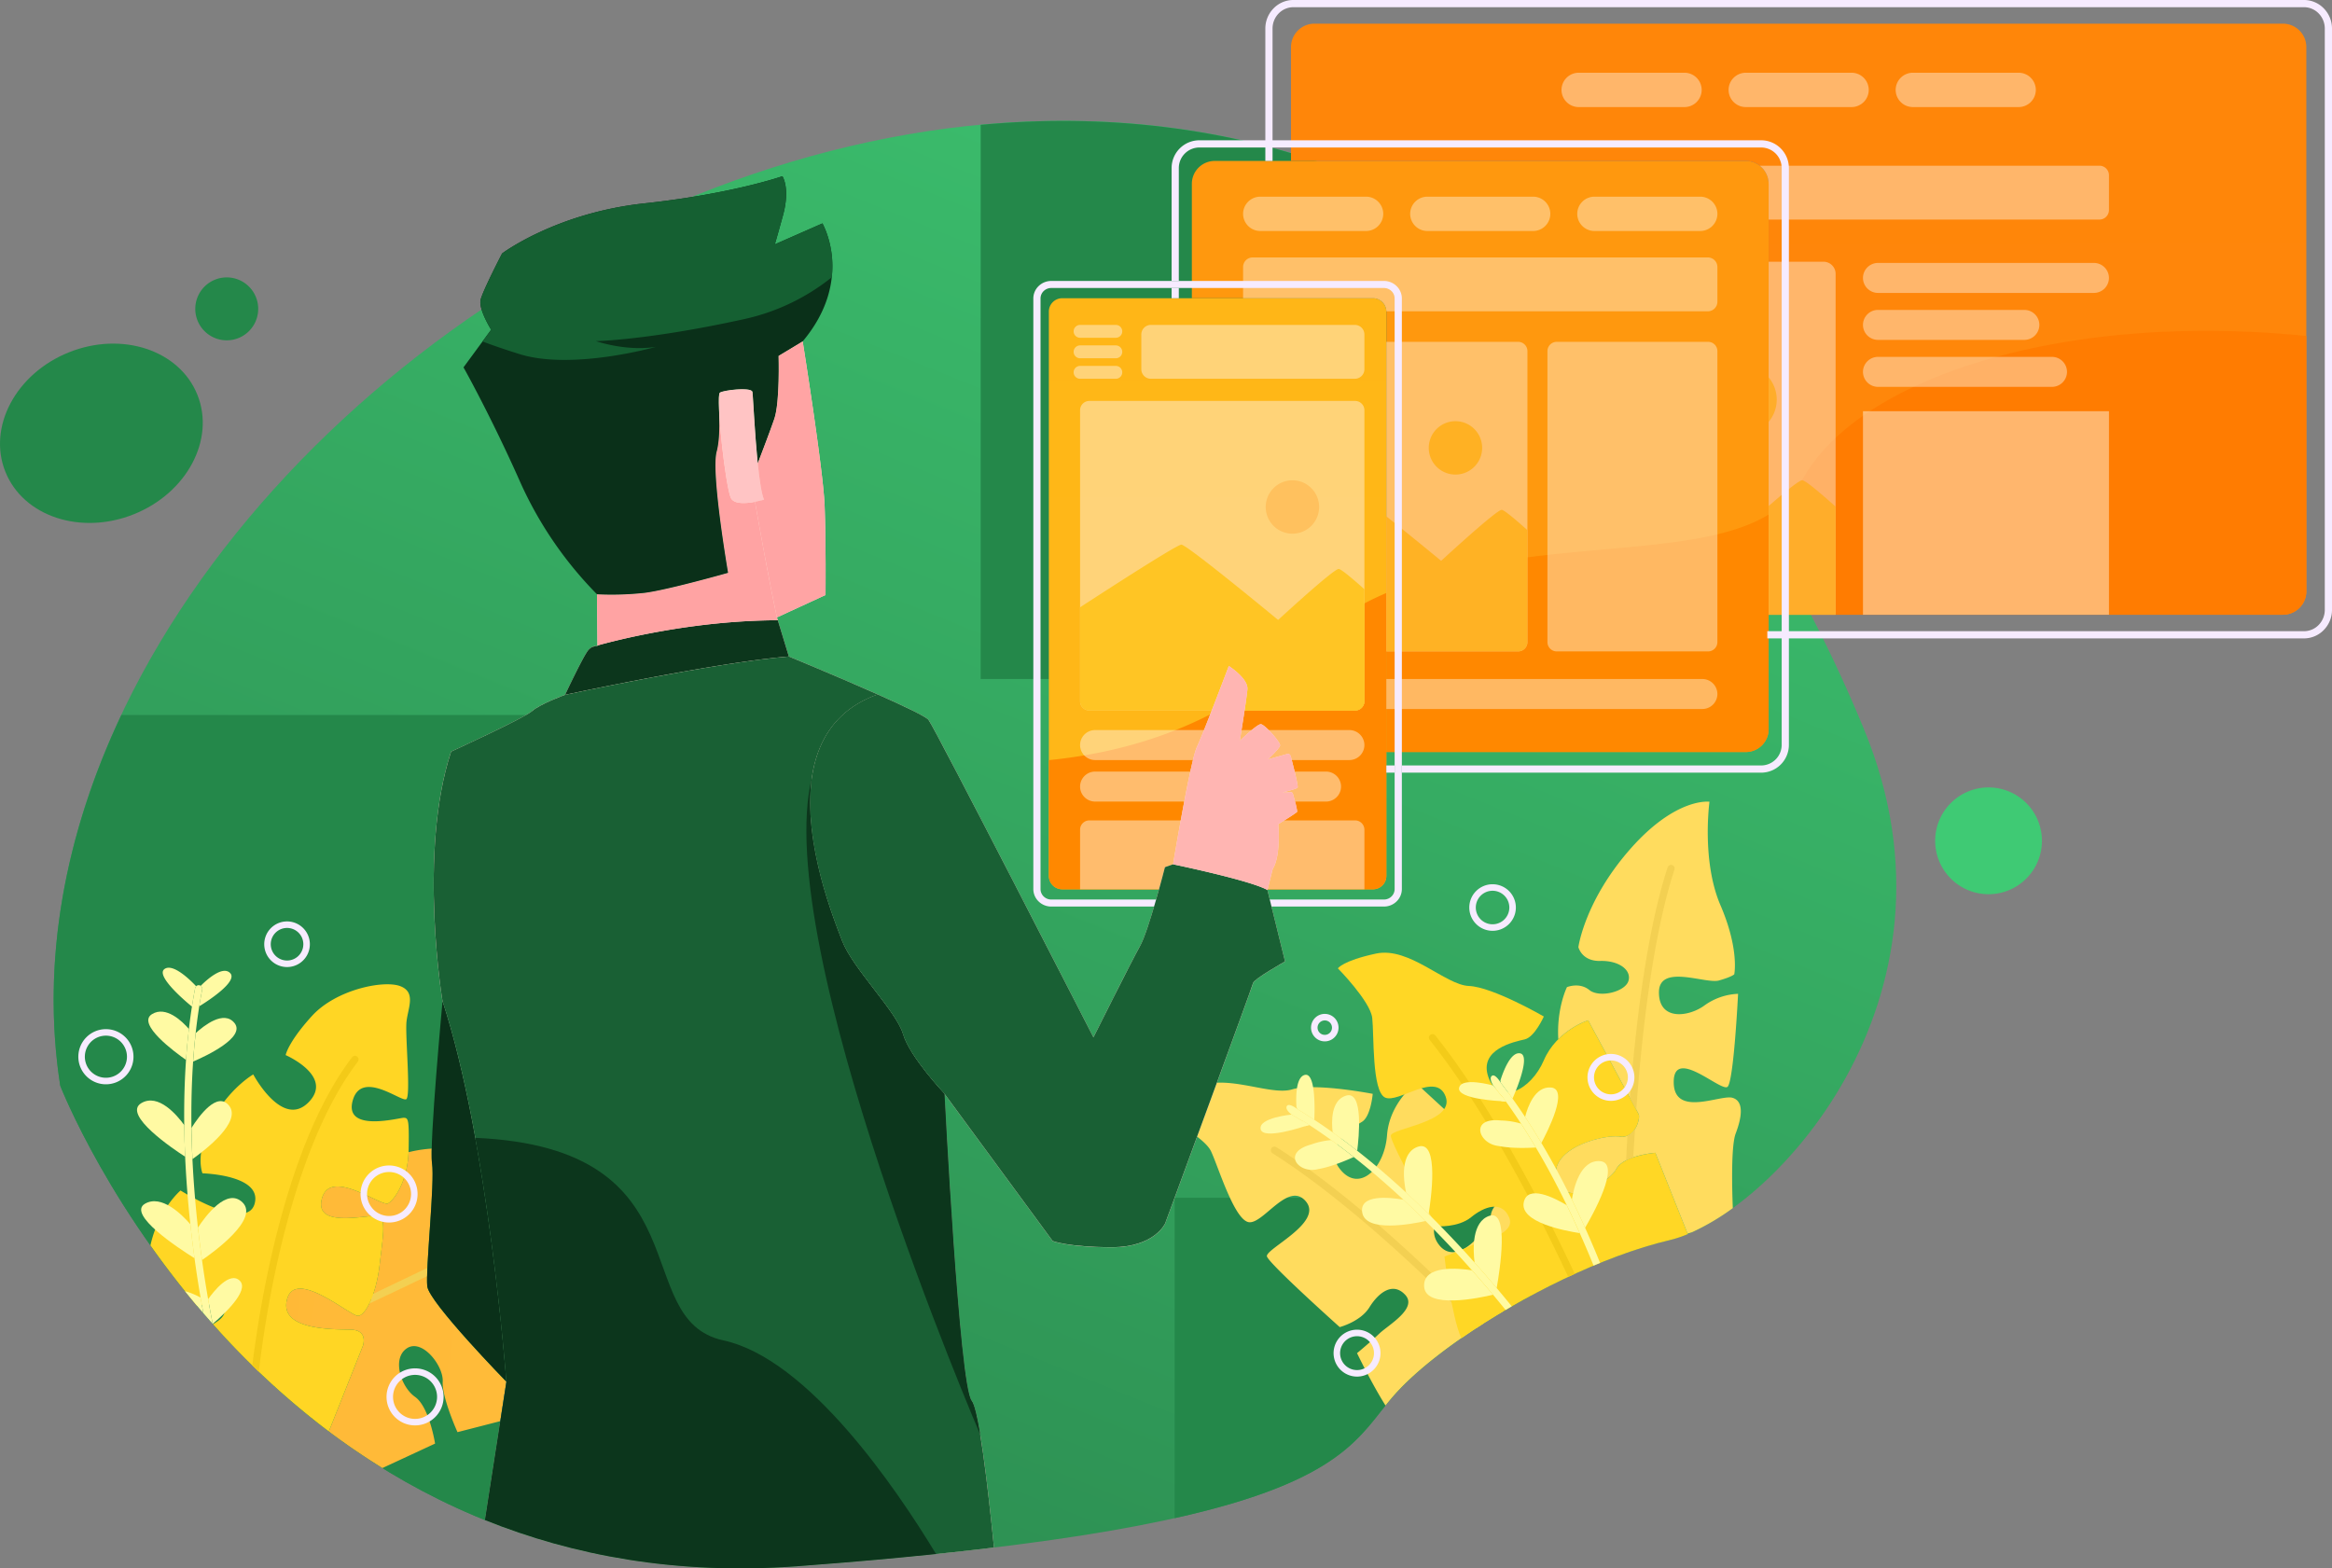 <svg xmlns="http://www.w3.org/2000/svg" xmlns:xlink="http://www.w3.org/1999/xlink" width="883.07" height="593.913" viewBox="0 0 883.07 593.913">
  <rect x="0" y="0" width="883.07" height="593.913" fill="#808080" stroke="none"/>
  <defs>
    <linearGradient id="linear-gradient" x1="0.5" x2="-0.105" y2="1.494" gradientUnits="objectBoundingBox">
      <stop offset="0" stop-color="#3fca74"/>
      <stop offset="1" stop-color="#20653a"/>
    </linearGradient>
    <linearGradient id="linear-gradient-2" x1="80.756" y1="-16.902" x2="80.756" y2="13.174" gradientUnits="objectBoundingBox">
      <stop offset="0" stop-color="#ff9d00"/>
      <stop offset="1" stop-color="#ffca29"/>
    </linearGradient>
    <linearGradient id="linear-gradient-3" x1="86.91" y1="-92.584" x2="59.448" y2="-65.628" gradientUnits="objectBoundingBox">
      <stop offset="0" stop-color="#f80"/>
      <stop offset="1" stop-color="#ffdc5e"/>
    </linearGradient>
    <linearGradient id="linear-gradient-4" x1="170.305" y1="-169.417" x2="118.347" y2="-114.779" gradientUnits="objectBoundingBox">
      <stop offset="0" stop-color="#f37c00"/>
      <stop offset="1" stop-color="#f3d052"/>
    </linearGradient>
    <linearGradient id="linear-gradient-5" x1="-17.764" y1="-97.151" x2="41.046" y2="-86.297" xlink:href="#linear-gradient-3"/>
    <linearGradient id="linear-gradient-6" x1="-98.022" y1="-873.572" x2="137.872" y2="-747.78" xlink:href="#linear-gradient-4"/>
    <linearGradient id="linear-gradient-7" x1="-20.398" y1="-64.473" x2="4.523" y2="-43.379" gradientUnits="objectBoundingBox">
      <stop offset="0" stop-color="#ff9d00"/>
      <stop offset="1" stop-color="#ffd624"/>
    </linearGradient>
    <linearGradient id="linear-gradient-8" x1="-52.299" y1="-91.115" x2="8.558" y2="-61.263" gradientUnits="objectBoundingBox">
      <stop offset="0" stop-color="#f39100"/>
      <stop offset="1" stop-color="#f3ca18"/>
    </linearGradient>
    <linearGradient id="linear-gradient-9" x1="68.658" y1="-4.059" x2="29.7" y2="-12.164" gradientUnits="objectBoundingBox">
      <stop offset="0" stop-color="#ffddd1"/>
      <stop offset="1" stop-color="#ffa3a3"/>
    </linearGradient>
    <linearGradient id="linear-gradient-10" x1="245.302" y1="9.803" x2="185.017" y2="3.389" gradientUnits="objectBoundingBox">
      <stop offset="0" stop-color="#ffddd1"/>
      <stop offset="1" stop-color="#ffc4c4"/>
    </linearGradient>
    <linearGradient id="linear-gradient-11" x1="194.85" y1="-0.363" x2="105.1" y2="-0.363" gradientUnits="objectBoundingBox">
      <stop offset="0" stop-color="#ffddd1"/>
      <stop offset="1" stop-color="#ffa4a4"/>
    </linearGradient>
    <linearGradient id="linear-gradient-12" x1="63.095" y1="-11.768" x2="63.095" y2="19.175" gradientUnits="objectBoundingBox">
      <stop offset="0" stop-color="#f80"/>
      <stop offset="1" stop-color="#ffb224"/>
    </linearGradient>
    <linearGradient id="linear-gradient-13" x1="46.794" y1="-7.482" x2="46.86" y2="27.679" gradientUnits="objectBoundingBox">
      <stop offset="0" stop-color="#ff7b00"/>
      <stop offset="1" stop-color="#ffae2b"/>
    </linearGradient>
    <linearGradient id="linear-gradient-14" x1="257.908" y1="-746342.188" x2="259.174" y2="-812727.938" gradientUnits="objectBoundingBox">
      <stop offset="0" stop-color="#ffe8c4" stop-opacity="0.502"/>
      <stop offset="1" stop-color="#ffe8c4" stop-opacity="0.502"/>
    </linearGradient>
    <linearGradient id="linear-gradient-15" x1="-278.042" y1="-81.654" x2="-268.58" y2="-51.606" gradientUnits="objectBoundingBox">
      <stop offset="0" stop-color="#ffd900"/>
      <stop offset="1" stop-color="#fffaa3"/>
    </linearGradient>
    <linearGradient id="linear-gradient-16" x1="-204.321" y1="-610.597" x2="-196.375" y2="-388.479" xlink:href="#linear-gradient-15"/>
    <linearGradient id="linear-gradient-17" x1="-435.439" y1="-1267.269" x2="-420.748" y2="-805.981" xlink:href="#linear-gradient-15"/>
    <linearGradient id="linear-gradient-18" x1="-146.911" y1="-449.872" x2="-141.331" y2="-285.721" xlink:href="#linear-gradient-15"/>
    <linearGradient id="linear-gradient-19" x1="-167.499" y1="-488.232" x2="-162.448" y2="-309.78" xlink:href="#linear-gradient-15"/>
    <linearGradient id="linear-gradient-20" x1="-187.209" y1="-478.895" x2="-180.526" y2="-303.469" xlink:href="#linear-gradient-15"/>
    <linearGradient id="linear-gradient-21" x1="-192.506" y1="-493.482" x2="-186.908" y2="-312.404" xlink:href="#linear-gradient-15"/>
    <linearGradient id="linear-gradient-22" x1="-172.874" y1="-634.665" x2="-166.668" y2="-401.495" xlink:href="#linear-gradient-15"/>
    <linearGradient id="linear-gradient-23" x1="-224.438" y1="-572.201" x2="-217.802" y2="-361.588" xlink:href="#linear-gradient-15"/>
    <linearGradient id="linear-gradient-24" x1="-233.758" y1="-779.167" x2="-225.406" y2="-492.408" xlink:href="#linear-gradient-15"/>
    <linearGradient id="linear-gradient-25" x1="-262.951" y1="-710.433" x2="-254.889" y2="-448.621" xlink:href="#linear-gradient-15"/>
    <linearGradient id="linear-gradient-26" x1="110.706" y1="-70.346" x2="94.724" y2="-43.786" gradientUnits="objectBoundingBox">
      <stop offset="0" stop-color="#ff9d00"/>
      <stop offset="1" stop-color="#ffd725"/>
    </linearGradient>
    <linearGradient id="linear-gradient-27" x1="263.44" y1="-112.557" x2="225.096" y2="-70.377" gradientUnits="objectBoundingBox">
      <stop offset="0" stop-color="#f39100"/>
      <stop offset="1" stop-color="#f3cb19"/>
    </linearGradient>
    <linearGradient id="linear-gradient-28" x1="226.901" y1="-55.345" x2="226.536" y2="-28.99" xlink:href="#linear-gradient-3"/>
    <linearGradient id="linear-gradient-29" x1="863.689" y1="-81.116" x2="862.304" y2="-42.589" xlink:href="#linear-gradient-4"/>
    <linearGradient id="linear-gradient-30" x1="159.029" y1="-138.93" x2="131.903" y2="-112.902" xlink:href="#linear-gradient-15"/>
    <linearGradient id="linear-gradient-31" x1="508.472" y1="-924.643" x2="419.816" y2="-756.704" xlink:href="#linear-gradient-15"/>
    <linearGradient id="linear-gradient-32" x1="1292.329" y1="-383.63" x2="1074.38" y2="-310.283" xlink:href="#linear-gradient-15"/>
    <linearGradient id="linear-gradient-33" x1="557.168" y1="-1045.866" x2="460.957" y2="-853.356" xlink:href="#linear-gradient-15"/>
    <linearGradient id="linear-gradient-34" x1="1288.146" y1="-406.101" x2="1072.475" y2="-327.639" xlink:href="#linear-gradient-15"/>
    <linearGradient id="linear-gradient-35" x1="602.732" y1="-972.69" x2="498.715" y2="-793.609" xlink:href="#linear-gradient-15"/>
    <linearGradient id="linear-gradient-36" x1="1349.06" y1="-498.731" x2="1122.83" y2="-402.708" xlink:href="#linear-gradient-15"/>
    <linearGradient id="linear-gradient-37" x1="5293.677" y1="-5114.394" x2="4388.347" y2="-4159.792" xlink:href="#linear-gradient-15"/>
    <linearGradient id="linear-gradient-38" x1="1976.736" y1="-620.743" x2="1643.528" y2="-502.235" xlink:href="#linear-gradient-15"/>
    <linearGradient id="linear-gradient-39" x1="726.864" y1="-1528.766" x2="601.386" y2="-1247.562" xlink:href="#linear-gradient-15"/>
    <linearGradient id="linear-gradient-40" x1="370.923" y1="-153.818" x2="336.401" y2="-116.064" xlink:href="#linear-gradient-15"/>
    <linearGradient id="linear-gradient-41" x1="710.149" y1="-745.455" x2="643.027" y2="-565.123" xlink:href="#linear-gradient-15"/>
    <linearGradient id="linear-gradient-42" x1="1149.539" y1="-432.397" x2="1044.833" y2="-324.72" xlink:href="#linear-gradient-15"/>
    <linearGradient id="linear-gradient-43" x1="718.258" y1="-1068.552" x2="650.349" y2="-809.699" xlink:href="#linear-gradient-15"/>
    <linearGradient id="linear-gradient-44" x1="1250.931" y1="-519.981" x2="1136.638" y2="-390.574" xlink:href="#linear-gradient-15"/>
    <linearGradient id="linear-gradient-45" x1="8526.063" y1="-4536.059" x2="7727.998" y2="-3427.634" xlink:href="#linear-gradient-15"/>
    <linearGradient id="linear-gradient-46" x1="1741.425" y1="-639.141" x2="1581.241" y2="-480.758" xlink:href="#linear-gradient-15"/>
    <linearGradient id="linear-gradient-47" x1="850.659" y1="-1521.317" x2="770.14" y2="-1152.698" xlink:href="#linear-gradient-15"/>
    <linearGradient id="linear-gradient-48" x1="230.754" y1="-35.545" x2="220.123" y2="-64.439" gradientUnits="objectBoundingBox">
      <stop offset="0" stop-color="#ffddd1"/>
      <stop offset="1" stop-color="#ffb5b2"/>
    </linearGradient>
  </defs>
  <g id="Grupo_698" data-name="Grupo 698" transform="translate(-626.382 -143.087)">
    <path id="Caminho_551" data-name="Caminho 551" d="M658.729,575.692S735.263,772.8,938.153,757.642s206.5-42.6,225.271-64.26,67.87-50.541,104.694-59.206,116.246-90.253,73.646-193.5c-186.68-452.464-726.589-146.4-683.035,135.018Z" transform="translate(-9.54 -21.474)" fill="url(#linear-gradient)"/>
    <path id="Caminho_552" data-name="Caminho 552" d="M1280.081,930.974c64.276-14.309,70.048-31.5,82.683-46.082,10.5-12.119,30.5-26.5,52.525-38.33v-36.93H1280.081V930.974Z" transform="translate(-208.88 -212.985)" fill="#24884a"/>
    <path id="Caminho_553" data-name="Caminho 553" d="M658.732,681.366s76.535,197.113,279.424,181.95c11.665-.872,22.642-1.786,33.03-2.735V541H681.878c-21.233,45-30.472,93.025-23.146,140.363Z" transform="translate(-9.544 -127.149)" fill="#24884a"/>
    <path id="Caminho_554" data-name="Caminho 554" d="M1433.5,317.993c-73.627-85.906-168.44-114.806-261.373-106.12V421.726H1433.5V317.993Z" transform="translate(-174.386 -21.508)" fill="#24884a"/>
    <path id="Caminho_555" data-name="Caminho 555" d="M1215.119,309.052h117.69a5.068,5.068,0,0,1,5.054,5.054V527.825a5.069,5.069,0,0,1-5.054,5.055h-117.69a5.069,5.069,0,0,1-5.054-5.055V314.106A5.069,5.069,0,0,1,1215.119,309.052Z" transform="translate(-186.508 -53.032)" fill="url(#linear-gradient-2)"/>
    <path id="Caminho_556" data-name="Caminho 556" d="M1337.863,473.091V580.242a5.068,5.068,0,0,1-5.054,5.054H1215.118a5.068,5.068,0,0,1-5.053-5.054V536.388c29.636-2.955,65.513-13.1,94.284-41.121A110.82,110.82,0,0,1,1337.863,473.091Z" transform="translate(-186.508 -105.448)" fill="#f80"/>
    <path id="Caminho_557" data-name="Caminho 557" d="M1335.107,625.735H1227.436V603.164a3.528,3.528,0,0,1,3.517-3.519h100.636a3.529,3.529,0,0,1,3.518,3.519Z" transform="translate(-192.058 -145.887)" fill="rgba(255,241,219,0.5)"/>
    <path id="Caminho_558" data-name="Caminho 558" d="M1226.292,323.9h13.538a2.443,2.443,0,0,1,2.437,2.437h0a2.443,2.443,0,0,1-2.437,2.436h-13.538a2.443,2.443,0,0,1-2.437-2.436h0A2.444,2.444,0,0,1,1226.292,323.9Zm0,15.523h13.538a2.444,2.444,0,0,1,2.437,2.437h0a2.443,2.443,0,0,1-2.437,2.436h-13.538a2.443,2.443,0,0,1-2.437-2.436h0A2.444,2.444,0,0,1,1226.292,339.422Zm0-7.761h13.538a2.444,2.444,0,0,1,2.437,2.437h0a2.443,2.443,0,0,1-2.437,2.437h-13.538a2.443,2.443,0,0,1-2.437-2.437h0A2.444,2.444,0,0,1,1226.292,331.66Z" transform="translate(-190.914 -57.776)" fill="rgba(255,241,219,0.5)"/>
    <path id="Caminho_559" data-name="Caminho 559" d="M1265.131,323.9h77.258a3.618,3.618,0,0,1,3.609,3.609v13.178a3.619,3.619,0,0,1-3.609,3.61h-77.258a3.619,3.619,0,0,1-3.609-3.61V327.508A3.618,3.618,0,0,1,1265.131,323.9Z" transform="translate(-202.95 -57.776)" fill="rgba(255,241,219,0.5)"/>
    <path id="Caminho_560" data-name="Caminho 560" d="M1233.115,549.375h96.313a5.7,5.7,0,0,1,5.678,5.679h0a5.7,5.7,0,0,1-5.678,5.68h-96.313a5.7,5.7,0,0,1-5.679-5.68h0A5.7,5.7,0,0,1,1233.115,549.375Z" transform="translate(-192.058 -129.824)" fill="rgba(255,241,219,0.5)"/>
    <path id="Caminho_561" data-name="Caminho 561" d="M1431.3,809.946l-21.646-25.09s-10.968,4.739-11.99,10.629-13.326,20.963-20.094,10.942,11.359-21.868,17.285-22.957,5.211-9.245,4.058-10.375-29.684-27.375-29.684-27.375-10.026,7.469-10.924,19.808-10.389,21.915-17.675,12.972,4.97-16.036,8.26-18.125,4-10.545,4-10.545-21.909-4.281-30.557-1.679-26.217-6.8-37.278-.123-11.827,10-11.827,10,15.666,7.771,18.409,13.508,8.9,26.337,14.439,26.907,14.961-15.855,21.553-7.818-15.567,17.973-14.8,20.763,27.567,26.769,27.567,26.769,7.885-2.053,11.252-7.51,8.831-9.826,13.566-4.681-6.388,11.371-9.836,14.66-8.428,7.4-8.428,7.4,5.4,11.255,10.785,19.833c.925-1.155,1.86-2.3,2.836-3.426,8.711-10.051,23.953-21.655,41.466-32.074a183.439,183.439,0,0,1,23.458-17.987q.728-.46,1.466-.978l.074-.051q.72-.505,1.448-1.066l.1-.079q.725-.558,1.456-1.167l.1-.085q.575-.482,1.153-.993Z" transform="translate(-206.691 -192.519)" fill="url(#linear-gradient-3)"/>
    <path id="Caminho_562" data-name="Caminho 562" d="M1413.217,848.742l.037-.023.037-.023.012-.008.024-.016.037-.023.037-.024.037-.023.037-.023.036-.024.037-.023.036-.023.147-.094.037-.023.037-.024.037-.023.036-.024c-14.758-15.191-47.743-47.622-78.192-66.924a1.362,1.362,0,0,0-1.462,2.3c29.976,19,62.471,50.867,77.323,66.131q.831-.542,1.673-1.082Z" transform="translate(-225.979 -203.895)" fill="url(#linear-gradient-4)"/>
    <path id="Caminho_563" data-name="Caminho 563" d="M1233.115,572.473h87.468a5.7,5.7,0,0,1,5.68,5.679h0a5.7,5.7,0,0,1-5.68,5.68h-87.468a5.7,5.7,0,0,1-5.679-5.68h0A5.7,5.7,0,0,1,1233.115,572.473Z" transform="translate(-192.058 -137.204)" fill="rgba(255,241,219,0.5)"/>
    <path id="Caminho_564" data-name="Caminho 564" d="M1230.953,366.208h100.636a3.528,3.528,0,0,1,3.517,3.519v110.2a3.528,3.528,0,0,1-3.517,3.519H1230.953a3.528,3.528,0,0,1-3.517-3.519v-110.2A3.528,3.528,0,0,1,1230.953,366.208Z" transform="translate(-192.058 -71.295)" fill="rgba(255,241,219,0.5)"/>
    <path id="Caminho_565" data-name="Caminho 565" d="M1335.107,463.081v42.4a3.529,3.529,0,0,1-3.518,3.519H1230.953a3.528,3.528,0,0,1-3.517-3.519V469.911c11.524-7.493,36.688-23.727,38.354-23.727,2.165,0,36.642,28.52,36.642,28.52s20.939-19.314,22.925-19.314c.906,0,5.271,3.685,9.75,7.691Z" transform="translate(-192.058 -96.85)" fill="#ffc524"/>
    <path id="Caminho_566" data-name="Caminho 566" d="M1359.549,478.946v37.006a3.529,3.529,0,0,1-3.518,3.519h-52.1a136.99,136.99,0,0,0,30.413-22.333,107.774,107.774,0,0,1,25.208-18.192Z" transform="translate(-216.501 -107.319)" fill="#ffc524"/>
    <path id="Caminho_567" data-name="Caminho 567" d="M1340.861,410.373a10.108,10.108,0,1,1-10.108,10.108A10.108,10.108,0,0,1,1340.861,410.373Z" transform="translate(-225.072 -85.408)" fill="#ffc15e"/>
    <path id="Caminho_568" data-name="Caminho 568" d="M801.792,889.4q9.635,7.247,20.3,13.861l19.937-9.256s-2.167-13.9-7.581-17.69-8.845-14.62-3.069-18.411,13.9,6.679,13.538,12.636,5.6,19.134,5.6,19.134l16.211-4.171,2.315-14.929s-29.242-29.964-29.964-36.1,2.887-39.35,1.8-46.571a40.226,40.226,0,0,1-.122-5.6,48.814,48.814,0,0,0-8.767,1.355c-.43,10.93-5.278,17.97-7.735,19.375-2.527,1.444-21.912-13.666-25.09-1.805s18.592,5.6,21.479,6.679,1.625,7.762.361,18.592-5.235,18.954-8.123,19.134-23.72-18.167-26.9-6.318S803.5,850.69,810.177,850.87s4.513,6.137,4.513,6.137l-12.895,32.4,0,0Z" transform="translate(-50.895 -204.254)" fill="url(#linear-gradient-5)"/>
    <path id="Caminho_569" data-name="Caminho 569" d="M852.96,851.846v-.131l0-.176v-.406l0-.137,0-.046V850.9l0-.046v-.093l0-.047v-.142l0-.048,0-.048v-.1l0-.049,0-.048,0-.048,0-.1,0-.048,0-.05,0-.048v-.05l0-.049,0-.05,0-.049v-.05l0-.05,0-.05,0-.051,0-.05,0-.05,0-.05,0-.051v-.051l0-.05,0-.052,0-.051v-.052l0-.051v-.022l0-.031,0-.052,0-.051,0-.052,0-.052,0-.052L832.6,858.515l-.114.325-.015.043-.008.021-.115.319-.01.027-.013.035-.116.312,0,.013-.018.049-.113.293,0,.011v0l0,.009-.091.232-.023.059-.018.044-.007.016-.12.293-.012.029-.012.029v0l-.1.227-.025.057-.007.015-.018.041,0,0-.1.219-.025.056v0l-.024.052-.025.055-.074.164-.02.044,0,.01-.025.054-.05.107-.025.054-.025.052-.014.031-.012.022-.025.052-.025.053-.025.052-.025.052,0,0-.044.091ZM845.9,855.21l-.038-.022-.077-.046-.039-.023-.038-.022-.039-.024-.04-.023-.038-.023-.04-.024-.24-.145-.04-.024-.041-.026-.041-.024-.042-.025-.1-.061-.024-.015-.042-.025-.042-.026-.043-.027-.042-.026-.043-.026-.043-.026-.042-.027-.043-.027-.043-.027-.01-.007-.033-.02-.043-.027-.044-.027-.044-.027-.044-.027-.044-.026-.044-.027-.045-.028-.044-.027-.045-.028h0l-.042-.026-.045-.028-.045-.029-.045-.028-.046-.029-.045-.028-.046-.029-.046-.029-.046-.029-.04-.025-.005,0-.046-.029-.046-.029-.046-.029-.047-.029-.046-.029-.048-.03-.047-.029-.047-.03-.047-.03-.032-.02-.015-.01-.047-.03-.048-.029-.048-.031-13.8,6.562.2.055.066.018.2.054.067.017.208.054h.007l.256.063.067.016.209.05.269.061.069.015.069.016.069.014.069.015h.005l.271.057.069.014.07.014.069.014.348.068.07.014.07.012.07.014.07.013.211.037.071.013.071.012.07.012.071.012.02,0,.02,0,.242.04.071.012.071.011.071.011.071.011.071.011.254.038.028,0h0l.071.01L845.9,855.21Z" transform="translate(-64.854 -225.494)" fill="url(#linear-gradient-6)"/>
    <path id="Caminho_570" data-name="Caminho 570" d="M710.094,789.738c5.235,7.395,11.1,15.09,17.646,22.868,3.979-.778,9.669-1.39,10.365,1.279.616,2.361-1.981,4.373-4.335,5.668a301.957,301.957,0,0,0,43.879,40.632l12.895-32.4s2.167-5.957-4.512-6.137-27.363.3-24.188-11.552,24.007,6.5,26.9,6.317,6.859-8.3,8.123-19.134,2.527-17.509-.361-18.592-24.659,5.183-21.479-6.679,22.563,3.249,25.09,1.805,7.581-8.845,7.761-20.307-.09-12.095-1.894-12.095S783.433,747.06,786.663,735s18.5.542,20.306-.631-.451-24.1.09-29.333,3.792-11.281-2.526-13.539-24.188,1.354-33.3,11.372-9.928,14.8-9.928,14.8,18.5,8.033,8.573,17.961-20.848-10.65-20.848-10.65-9.3,5.324-15.794,17.778-3.43,19.676-3.43,19.676S752.49,763,749.567,773.9s-28.068-4.964-28.068-4.964S713.152,775.983,710.094,789.738Z" transform="translate(-26.749 -175.031)" fill="url(#linear-gradient-7)"/>
    <path id="Caminho_571" data-name="Caminho 571" d="M766.795,847.925l.038.037.038.037.038.037.038.037.038.037.037.037.229.224.038.037.038.037.038.037.038.037.025.025.013.013.038.037.038.037.039.037.038.037.039.037.037.037.268.261.039.037.038.037.038.037.038.037h0l.039.037.039.037.039.037.038.037.038.037.038.037.039.037.039.038.038.037.038.037.039.037.039.037.039.037.037.037.039.037.039.037.154.149.039.037.039.037.037.037.039.037.038.037.039.037.038.037.039.037.039.037.039.037c2.042-17.762,11.115-82.88,37.513-117.466a1.362,1.362,0,0,0-2.165-1.652c-25.853,33.874-35.311,96.256-37.8,116.737Z" transform="translate(-44.867 -187.748)" fill="url(#linear-gradient-8)"/>
    <path id="Caminho_572" data-name="Caminho 572" d="M1007.453,304.33s7.762,48.376,8.3,62.094.361,33.935.361,33.935l-18.411,8.484,4.512,14.8s50.361,20.758,52.888,24.007,62.454,120.216,62.454,120.216,14.441-28.881,17.69-34.657,9.386-29.783,9.386-29.783l3.069-1.083s6.5-38.99,9.025-44.405,12.094-30.686,12.094-30.686,7.4,4.693,7.04,8.845-2.888,19.5-2.888,19.5,6.5-6.319,7.942-6.319,7.536,6.859,7.311,8.077-4.648,5.28-4.648,5.28l7.354-2.076s1.038-.361,1.4,1.083,2.978,11.192,2.527,11.688-5.776,1.85-5.776,1.85l3.43-.135s.406-.09.722,1.083,1.671,5.956,1.445,6.362-7.13,4.648-7.13,4.648,1.127,11.869-2.122,17.013l-1.985,7.942,6.679,27.075s-11.824,6.679-12.095,8.123-33.3,91.064-33.3,91.064-3.971,9.026-20.216,9.026-22.382-2.347-22.382-2.347l-40.977-55.778s5.594,110.47,10.287,116.246c2.756,3.391,6.132,32.287,8.453,55.574-21.2,2.559-45.721,4.925-74.161,7.051-45.777,3.421-85.1-3.987-118.586-17.476l8.121-52.37s-6.854-91.505-24.187-144.043c0,0-9.387-56.319,3.249-94.587,0,0,27.617-12.635,30.685-15.342s12.455-6.137,12.455-6.137,7.039-14.982,8.845-16.968,3.43-1.444,3.43-1.444l-.18-19.676a115.162,115.162,0,0,0,18.05-.542c8.664-1.084,31.588-7.582,31.588-7.582s-6.5-37.726-4.333-45.848c1.307-4.9,1.038-11.7.895-16.526-.036-.93-.056-1.779-.056-2.522v-.025c-.014-1.823.07-3.056.425-3.309,1.264-.9,11.553-2.166,12.275-.361a.912.912,0,0,1,.047.29c.249,2.176.868,15.756,1.995,26.833,1.781-4.637,4.79-12.546,6.261-16.835,2.166-6.318,1.625-23.827,1.625-23.827l9.122-5.5Zm-40.826-54.873q1.968-.325,3.827-.655Q968.594,249.132,966.626,249.457Zm3.839-.657q2.4-.427,4.608-.856Q972.861,248.372,970.465,248.8Zm4.63-.86c3.229-.627,6.161-1.25,8.784-1.849C981.256,246.689,978.325,247.313,975.1,247.939Zm8.917-1.879c4.047-.925,7.353-1.786,9.871-2.49C991.365,244.275,988.059,245.135,984.012,246.06Zm10.311-2.613q.646-.183,1.217-.349C995.157,243.209,994.754,243.325,994.322,243.447Z" transform="translate(-77.117 -31.957)" fill="#ffddd1"/>
    <path id="Caminho_573" data-name="Caminho 573" d="M894.08,844.385s-29.242-29.964-29.964-36.1,2.887-39.35,1.8-46.571,3.972-61.372,3.972-61.372c17.333,52.538,24.187,144.044,24.187,144.044Z" transform="translate(-75.934 -178.063)" fill="#0a3019"/>
    <path id="Caminho_574" data-name="Caminho 574" d="M1021.391,488.255l4.185,13.726c-27.971,2.269-84.753,14.526-84.753,14.526s7.039-14.983,8.845-16.968a5,5,0,0,1,1.534-1.186s.366-.112,1.052-.308a2.164,2.164,0,0,1,.843.05l0-.289c7.464-2.086,36.046-9.44,68.3-9.552Z" transform="translate(-100.475 -110.293)" fill="#0c361c"/>
    <path id="Caminho_575" data-name="Caminho 575" d="M1025.938,449.472l.327,1.075c-32.251.111-60.833,7.466-68.3,9.551l-.177-19.387a115.16,115.16,0,0,0,18.05-.542c8.664-1.084,31.589-7.582,31.589-7.582s-6.5-37.726-4.333-45.848c1.3-4.887,1.039-11.668.9-16.492h0c.416,10.473,3.02,31.423,4.609,34.18,1.3,2.261,5.8,1.88,9.018,1.27,5.408,30.7,8.318,43.776,8.318,43.776Zm-69.861,11.173a3.264,3.264,0,0,1,1.052-.308C956.443,460.532,956.08,460.643,956.077,460.644Z" transform="translate(-105.349 -72.586)" fill="url(#linear-gradient-9)"/>
    <path id="Caminho_576" data-name="Caminho 576" d="M934.863,399.462A144.866,144.866,0,0,1,905.98,357.4c-11.192-25.27-21.661-43.864-21.661-43.864l10.469-14.259s-4.873-7.762-3.971-11.372,8.123-17.509,8.123-17.509,20.4-15.343,53.791-18.953,52.346-10.289,52.346-10.289,3.069,4.513.181,14.982-3.069,10.83-3.069,10.83l18.051-7.942s12.24,21.2-7.485,44.683l-9.122,5.5s.541,17.509-1.625,23.827c-1.47,4.29-4.481,12.2-6.261,16.835-1.126-11.077-1.745-24.657-1.994-26.833a.913.913,0,0,0-.047-.29c-.722-1.805-11.011-.542-12.274.361-.354.253-.439,1.486-.425,3.309v.025c0,.743.02,1.592.056,2.522.144,4.826.412,11.627-.894,16.526-2.166,8.123,4.332,45.848,4.332,45.848s-22.923,6.5-31.588,7.583a115.161,115.161,0,0,1-18.05.542Z" transform="translate(-82.42 -31.337)" fill="#0a3019"/>
    <path id="Caminho_577" data-name="Caminho 577" d="M894.526,303.724l3.263-4.443s-4.874-7.762-3.971-11.372S901.94,270.4,901.94,270.4s20.4-15.343,53.791-18.953,52.346-10.289,52.346-10.289,3.069,4.513.181,14.982-3.069,10.83-3.069,10.83l18.051-7.942a36.174,36.174,0,0,1,3.532,20.4,80.564,80.564,0,0,1-33.34,15.875c-36.1,7.942-55.957,8.3-55.957,8.3s11.372,3.971,22.744,2.167c0,0-31.77,9.025-51.806,2.708-6.308-1.99-10.754-3.549-13.887-4.752Z" transform="translate(-85.42 -31.337)" fill="#156032"/>
    <path id="Caminho_578" data-name="Caminho 578" d="M1031.077,401.06c2.094,3.634,12.444.444,12.444.444-2.817-6.509-4.089-40.072-4.411-40.876-.722-1.8-11.011-.541-12.274.361-1.709,1.22,2.148,36.438,4.241,40.071Z" transform="translate(-127.823 -69.219)" fill="url(#linear-gradient-10)"/>
    <path id="Caminho_579" data-name="Caminho 579" d="M1046.52,393.822c5.408,30.7,8.318,43.776,8.318,43.776l18.411-8.484s.181-20.217-.361-33.935-8.3-62.094-8.3-62.094l-9.122,5.5s.541,17.509-1.625,23.827c-1.47,4.29-4.48,12.2-6.262,16.835.625,6.151,1.407,11.53,2.369,13.753C1049.946,393,1048.47,393.451,1046.52,393.822Z" transform="translate(-134.249 -60.711)" fill="url(#linear-gradient-11)"/>
    <path id="Caminho_580" data-name="Caminho 580" d="M1045.441,651.463c-2.527-8.664-19.133-24.91-23.1-35.379s-31.757-77.193,13.543-93.29c-15.142-6.733-33.662-14.367-33.662-14.367-27.971,2.269-84.753,14.526-84.753,14.526s-9.387,3.43-12.455,6.137-30.685,15.342-30.685,15.342c-12.636,38.268-3.249,94.586-3.249,94.586,17.333,52.537,24.187,144.043,24.187,144.043l-8.121,52.37c33.332,13.429,72.452,20.83,117.964,17.522l.623-.046c28.439-2.125,52.962-4.492,74.16-7.05-2.32-23.288-5.7-52.184-8.452-55.574-4.693-5.776-10.287-116.246-10.287-116.246s-13.182-13.909-15.71-22.573Z" transform="translate(-77.117 -116.739)" fill="#196034"/>
    <path id="Caminho_581" data-name="Caminho 581" d="M890.877,776.3c8.295,45.775,11.785,92.355,11.785,92.355l-8.121,52.37c33.333,13.429,72.452,20.83,117.964,17.522l.623-.046c19.121-1.428,36.472-2.967,52.233-4.6-15.074-24.886-48.385-73.926-80.511-80.887C948.442,845.129,978.819,780.136,890.877,776.3Z" transform="translate(-84.516 -202.335)" fill="#0c361c"/>
    <path id="Caminho_582" data-name="Caminho 582" d="M1111.712,672.915c-2.527-8.664-19.133-24.91-23.1-35.379-2.568-6.769-15.084-37.051-11.371-61.964l-.006-.01c-15.951,63.936,63.722,248.988,63.739,249.029-1.115-6.763-2.23-11.589-3.261-12.856-4.693-5.776-10.287-116.246-10.287-116.246s-13.183-13.909-15.709-22.573Z" transform="translate(-143.387 -138.191)" fill="#0c361c"/>
    <path id="Caminho_583" data-name="Caminho 583" d="M1298.282,232.654h201.138a8.662,8.662,0,0,1,8.637,8.637V447.845a8.662,8.662,0,0,1-8.637,8.637H1363.292V289.694a5.068,5.068,0,0,0-5.054-5.054h-68.592V241.291a8.662,8.662,0,0,1,8.636-8.637Z" transform="translate(-211.937 -28.62)" fill="url(#linear-gradient-12)"/>
    <path id="Caminho_584" data-name="Caminho 584" d="M1542.641,429.439v81.286a8.663,8.663,0,0,1-8.637,8.637H1397.875v-60.22c51.055-22.252,114.616-11.285,144.766-29.7Z" transform="translate(-246.52 -91.5)" fill="#f80"/>
    <path id="Caminho_585" data-name="Caminho 585" d="M1353.673,156.257h366.776a8.877,8.877,0,0,1,8.851,8.851V371.233a8.876,8.876,0,0,1-8.851,8.851h-194.76V216.88a8.663,8.663,0,0,0-8.637-8.637H1344.823V165.108A8.877,8.877,0,0,1,1353.673,156.257Z" transform="translate(-229.568 -4.208)" fill="url(#linear-gradient-13)"/>
    <path id="Caminho_586" data-name="Caminho 586" d="M1814.232,329.16v96.695a8.876,8.876,0,0,1-8.851,8.851h-194.76V396.769a34.359,34.359,0,0,0,12.686-13.012c21.5-39.611,100.981-63.832,190.925-54.6Z" transform="translate(-314.5 -58.83)" fill="#ff7c01"/>
    <path id="Caminho_587" data-name="Caminho 587" d="M1635.983,422.417h-25.362V288.739h20.787a4.587,4.587,0,0,1,4.575,4.575Z" transform="translate(-314.5 -46.541)" fill="rgba(255,231,204,0.5)"/>
    <path id="Caminho_588" data-name="Caminho 588" d="M1635.983,461.265h-25.362V420.087c6.026-5.224,11.587-9.771,12.686-9.771,1.178,0,6.853,4.79,12.676,10v40.95Z" transform="translate(-314.5 -85.389)" fill="#ffad2a"/>
    <path id="Caminho_589" data-name="Caminho 589" d="M1610.621,369.951V353.084a13.142,13.142,0,0,1,0,16.867Z" transform="translate(-314.5 -67.102)" fill="#ffad2a"/>
    <path id="Caminho_590" data-name="Caminho 590" d="M1324.66,252.537h40.073a6.516,6.516,0,0,1,6.5,6.5h0a6.517,6.517,0,0,1-6.5,6.5H1324.66a6.518,6.518,0,0,1-6.5-6.5h0A6.517,6.517,0,0,1,1324.66,252.537Zm126.535,0h40.073a6.517,6.517,0,0,1,6.5,6.5h0a6.518,6.518,0,0,1-6.5,6.5h-40.073a6.517,6.517,0,0,1-6.5-6.5h0A6.516,6.516,0,0,1,1451.195,252.537Zm-63.267,0H1428a6.517,6.517,0,0,1,6.5,6.5h0a6.518,6.518,0,0,1-6.5,6.5h-40.073a6.517,6.517,0,0,1-6.5-6.5h0A6.516,6.516,0,0,1,1387.927,252.537Z" transform="translate(-221.049 -34.973)" fill="rgba(255,232,196,0.5)"/>
    <path id="Caminho_591" data-name="Caminho 591" d="M1321.775,286.356h172.377a3.625,3.625,0,0,1,3.613,3.61v13.177a3.625,3.625,0,0,1-3.613,3.611H1372.4a5.068,5.068,0,0,0-5.052-4.954h-49.188V289.966A3.624,3.624,0,0,1,1321.775,286.356Z" transform="translate(-221.049 -45.78)" fill="rgba(255,232,196,0.5)"/>
    <path id="Caminho_592" data-name="Caminho 592" d="M1397.875,333.315h49.911a3.529,3.529,0,0,1,3.519,3.518v110.2a3.529,3.529,0,0,1-3.519,3.518h-49.911Z" transform="translate(-246.52 -60.785)" fill="rgba(255,232,196,0.5)"/>
    <path id="Caminho_593" data-name="Caminho 593" d="M1451.3,434.511v42.4a3.529,3.529,0,0,1-3.519,3.518h-49.911v-51.15c9.908,7.88,20.755,16.852,20.755,16.852s20.939-19.314,22.924-19.314c.906,0,5.272,3.685,9.75,7.691Z" transform="translate(-246.52 -90.663)" fill="#ffb224"/>
    <path id="Caminho_594" data-name="Caminho 594" d="M1431.587,377.48a10.108,10.108,0,1,1-10.108,10.108A10.108,10.108,0,0,1,1431.587,377.48Z" transform="translate(-254.062 -74.897)" fill="#ffb123"/>
    <path id="Caminho_595" data-name="Caminho 595" d="M1491.043,333.315h57.321a3.529,3.529,0,0,1,3.519,3.518v110.2a3.529,3.529,0,0,1-3.519,3.518h-57.321a3.529,3.529,0,0,1-3.518-3.518v-110.2A3.529,3.529,0,0,1,1491.043,333.315Z" transform="translate(-275.166 -60.785)" fill="url(#linear-gradient-14)"/>
    <path id="Caminho_596" data-name="Caminho 596" d="M1397.875,520.963h119.683a5.7,5.7,0,0,1,5.679,5.678h0a5.7,5.7,0,0,1-5.679,5.68H1397.875Z" transform="translate(-246.52 -120.745)" fill="rgba(255,232,196,0.5)"/>
    <path id="Caminho_597" data-name="Caminho 597" d="M1208.2,299.443h126a6.833,6.833,0,0,1,4.786,1.944l0,0a6.535,6.535,0,0,1,1.992,4.675v223.66a6.529,6.529,0,0,1-1.989,4.678,6.833,6.833,0,0,1-4.786,1.944h-126a6.832,6.832,0,0,1-4.786-1.944V534.4a6.525,6.525,0,0,1-1.99-4.673V306.065a6.532,6.532,0,0,1,1.992-4.675l0,0A6.832,6.832,0,0,1,1208.2,299.443Zm126,2.667h-126a4.082,4.082,0,0,0-2.857,1.163h-.006a3.9,3.9,0,0,0-1.184,2.793v223.66a3.906,3.906,0,0,0,1.187,2.795l0,0a4.081,4.081,0,0,0,2.857,1.162h126a4.085,4.085,0,0,0,2.857-1.162,3.9,3.9,0,0,0,1.189-2.793V306.065a3.9,3.9,0,0,0-1.184-2.793h-.005A4.082,4.082,0,0,0,1334.2,302.11Z" transform="translate(-183.748 -49.961)" fill="#f6ebff"/>
    <path id="Caminho_598" data-name="Caminho 598" d="M1501.86,183.566h40.073a6.518,6.518,0,0,1,6.5,6.5h0a6.517,6.517,0,0,1-6.5,6.5H1501.86a6.517,6.517,0,0,1-6.5-6.5h0A6.517,6.517,0,0,1,1501.86,183.566Zm126.535,0h40.073a6.517,6.517,0,0,1,6.5,6.5h0a6.517,6.517,0,0,1-6.5,6.5h-40.073a6.518,6.518,0,0,1-6.5-6.5h0A6.518,6.518,0,0,1,1628.395,183.566Zm-63.268,0H1605.2a6.518,6.518,0,0,1,6.5,6.5h0a6.517,6.517,0,0,1-6.5,6.5h-40.073a6.517,6.517,0,0,1-6.5-6.5h0A6.518,6.518,0,0,1,1565.127,183.566Z" transform="translate(-277.671 -12.934)" fill="rgba(255,231,204,0.5)"/>
    <path id="Caminho_599" data-name="Caminho 599" d="M1605.658,235.3h128.634a3.62,3.62,0,0,1,3.615,3.61v13.177a3.621,3.621,0,0,1-3.615,3.611H1609.035v-13.56A8.634,8.634,0,0,0,1605.658,235.3Z" transform="translate(-312.914 -29.465)" fill="rgba(255,231,204,0.5)"/>
    <path id="Caminho_600" data-name="Caminho 600" d="M1668.8,289.411h81.788a5.7,5.7,0,0,1,5.678,5.679h0a5.7,5.7,0,0,1-5.678,5.679H1668.8a5.7,5.7,0,0,1-5.68-5.679h0A5.7,5.7,0,0,1,1668.8,289.411Z" transform="translate(-331.276 -46.756)" fill="rgba(255,231,204,0.5)"/>
    <path id="Caminho_601" data-name="Caminho 601" d="M1668.8,315.55h55.433a5.7,5.7,0,0,1,5.678,5.678h0a5.7,5.7,0,0,1-5.678,5.679H1668.8a5.7,5.7,0,0,1-5.68-5.679h0a5.7,5.7,0,0,1,5.68-5.678Z" transform="translate(-331.276 -55.108)" fill="rgba(255,231,204,0.5)"/>
    <path id="Caminho_602" data-name="Caminho 602" d="M1668.8,341.688h65.9a5.7,5.7,0,0,1,5.68,5.679h0a5.7,5.7,0,0,1-5.68,5.678h-65.9a5.7,5.7,0,0,1-5.68-5.678h0a5.7,5.7,0,0,1,5.68-5.679Z" transform="translate(-331.276 -63.46)" fill="rgba(255,231,204,0.5)"/>
    <path id="Caminho_603" data-name="Caminho 603" d="M1663.123,371.929h93.146V449h-93.146Z" transform="translate(-331.276 -73.123)" fill="rgba(255,241,219,0.5)"/>
    <g id="Grupo_515" data-name="Grupo 515" transform="translate(678.267 509.55)">
      <path id="Caminho_604" data-name="Caminho 604" d="M736.13,815.562c-4.877-26.441-11.786-77.645-3.11-123.066a1.362,1.362,0,1,1,2.675.512c-9.125,47.777-.832,102.077,3.973,126.6q-1.8-2.023-3.538-4.041Z" transform="translate(-711.019 -684.753)" fill="url(#linear-gradient-15)"/>
      <path id="Caminho_605" data-name="Caminho 605" d="M742.205,862.345c1.96-2.77,8.184-10.8,12.023-6.956,3.753,3.754-6.415,13.027-10.3,16.323-.542-2.761-1.127-5.9-1.726-9.367Z" transform="translate(-715.276 -736.83)" fill="url(#linear-gradient-16)"/>
      <path id="Caminho_606" data-name="Caminho 606" d="M735.225,864.052a27.475,27.475,0,0,0-5.9-2.424q3.351,4.157,6.947,8.352C735.935,868.123,735.582,866.143,735.225,864.052Z" transform="translate(-711.162 -739.15)" fill="url(#linear-gradient-17)"/>
      <path id="Caminho_607" data-name="Caminho 607" d="M736.537,821c2.9-4.413,10.97-15.295,16.871-9.54,6.482,6.322-11.232,19.03-15.329,21.828C737.536,829.4,737.015,825.29,736.537,821Z" transform="translate(-713.465 -722.595)" fill="url(#linear-gradient-18)"/>
      <path id="Caminho_608" data-name="Caminho 608" d="M723.565,820.3c-3.275-3.778-10.954-11.368-17.172-7.779-6.937,4.005,12.789,16.931,18.747,20.649-.558-4.073-1.091-8.377-1.576-12.87Z" transform="translate(-703.367 -723.158)" fill="url(#linear-gradient-19)"/>
      <path id="Caminho_609" data-name="Caminho 609" d="M732.933,766.023c2.891-4.573,9.8-14.057,14.267-8.4,4.846,6.132-9.233,16.9-13.9,20.211-.184-3.878-.312-7.823-.37-11.813Z" transform="translate(-712.313 -705.358)" fill="url(#linear-gradient-20)"/>
      <path id="Caminho_610" data-name="Caminho 610" d="M720.518,764.846c-2.725-3.758-9.8-12.152-16.259-8.319-7.381,4.38,12.5,17.65,16.6,20.295Q720.593,770.922,720.518,764.846Z" transform="translate(-702.631 -705.254)" fill="url(#linear-gradient-21)"/>
      <path id="Caminho_611" data-name="Caminho 611" d="M734.818,715.339c3.087-2.832,10.672-8.852,14.706-3.826,4.356,5.426-10.893,12.533-15.67,14.585q.367-5.385.964-10.759Z" transform="translate(-712.608 -690.564)" fill="url(#linear-gradient-22)"/>
      <path id="Caminho_612" data-name="Caminho 612" d="M724.283,712.629c-2.6-2.989-8.672-8.851-13.959-5.624-6.01,3.668,8.771,14.492,12.875,17.35q.408-5.87,1.084-11.726Z" transform="translate(-704.636 -689.442)" fill="url(#linear-gradient-23)"/>
      <path id="Caminho_613" data-name="Caminho 613" d="M737.8,689.061c2.209-2.225,8.331-7.835,11.187-4.833,2.983,3.136-8.234,10.423-11.721,12.57q.505-3.194,1.105-6.355A1.363,1.363,0,0,0,737.8,689.061Z" transform="translate(-713.699 -682.188)" fill="url(#linear-gradient-24)"/>
      <path id="Caminho_614" data-name="Caminho 614" d="M729.6,688.655c-1.735-1.86-8.708-8.953-12.012-6.514C713.793,684.939,728,696.35,728,696.35l.011-.037q.542-3.485,1.2-6.933a1.356,1.356,0,0,1,.392-.725Z" transform="translate(-707.203 -681.636)" fill="url(#linear-gradient-25)"/>
    </g>
    <path id="Caminho_615" data-name="Caminho 615" d="M1503.408,779.827l-12.279-30.777s-11.913.9-14.8,6.138-19.433,15.472-22.563,3.79,17.87-16.967,23.827-16.064,7.942-7.04,7.22-8.485-19.134-35.559-19.134-35.559-11.914,3.79-16.787,15.162-16.967,17.329-20.939,6.5,9.928-13.538,13.719-14.441,7.22-8.664,7.22-8.664-19.314-11.192-28.339-11.553-22.563-14.982-35.2-12.274-14.44,5.6-14.44,5.6,12.275,12.455,13,18.773-.18,27.8,4.874,30.144,19.315-10.107,22.925-.361-20.578,11.914-20.758,14.8,17.328,34.3,17.328,34.3,8.123.631,13.086-3.429,11.553-6.409,14.351,0-9.748,8.664-14.08,10.65-10.379,4.241-10.379,4.241,2.6,22.442,6.383,30.962c23.006-15.985,53.77-31.259,78.844-37.159.558-.132,1.128-.282,1.705-.446l.087-.024q.845-.243,1.717-.535l.124-.041q.866-.291,1.756-.628l.124-.048c.467-.179.938-.365,1.414-.563Z" transform="translate(-237.904 -169.411)" fill="url(#linear-gradient-26)"/>
    <path id="Caminho_616" data-name="Caminho 616" d="M1474.322,810.512l.039-.018.038-.018.039-.018.037-.018.039-.018.039-.018.887-.413.039-.018.039-.018.039-.018.038-.018.039-.018.039-.018.039-.018.038-.018.039-.018.038-.018.039-.018.039-.018.039-.018.038-.018.039-.018.039-.018.579-.265.039-.018.038-.018.039-.018.039-.018c-8.587-18.428-29.7-61.338-52.8-90.28a1.362,1.362,0,0,0-2.132,1.7c22.935,28.737,43.926,71.407,52.462,89.729Z" transform="translate(-254.09 -183.889)" fill="url(#linear-gradient-27)"/>
    <path id="Caminho_617" data-name="Caminho 617" d="M1559.215,743.127c-.3-7.6-.683-23.622,1.087-28.25,2.347-6.137,3.249-12.275-1.264-13.538s-22.2,7.581-22.2-5.957,18.051,3.971,20.4,1.8,3.971-35.2,3.971-35.2a23.317,23.317,0,0,0-12.635,4.332c-5.776,4.333-17.329,6.138-17.329-4.873s17.69-3.07,22.744-4.513,5.776-2.346,5.776-2.346,1.985-9.386-5.235-26.174-4.152-39.17-4.152-39.17-12.636-1.805-29.964,17.87-19.675,37.185-19.675,37.185,1.263,5.415,8.3,5.234,11.913,3.43,10.65,7.582-11.011,6.5-14.8,3.429-8.484-1.083-8.484-1.083-3.95,7.9-3.276,19.714a31.352,31.352,0,0,1,11.308-7.165s18.412,34.115,19.134,35.559-1.264,9.386-7.22,8.485-26.957,4.383-23.827,16.064,19.676,1.445,22.564-3.79,14.8-6.138,14.8-6.138L1542.1,752.8l1.749-.567a88.486,88.486,0,0,0,15.368-9.1Z" transform="translate(-276.662 -142.549)" fill="url(#linear-gradient-28)"/>
    <path id="Caminho_618" data-name="Caminho 618" d="M1532.77,712.667l.046.086.046.085.046.085.045.084.045.084.045.084.045.082.009.017.036.065.044.082.044.082.043.082.044.081.043.08.043.08.026.05.016.03.042.079.042.078.042.078.041.077.042.078.041.077.04.076,0,0,.039.072.04.075.04.075.04.073.04.073.038.073.039.072.018.033.021.038.039.071.037.071.038.07.037.069.037.069.037.068.032.061,0,.007.036.067.035.066.035.067.035.065.035.065.034.064.035.064.01.02.024.043.033.062.034.062.032.062.033.061.032.06.032.06.024.043.008.016.031.059.031.057.031.057.031.056.029.056.029.055.029.054,0,.008.024.046.029.053.028.052.028.052.027.052c1.966-27.285,6.071-65.319,14.463-90.946a1.362,1.362,0,1,0-2.591-.842c-8.036,24.542-12.171,60.291-14.263,87.329Zm1.9,11.735h0l-.033.051-.067.1-.034.05-.1.15-.036.049-.107.146h0l-.037.048-.075.1-.038.048-.039.048-.078.092v0l-.04.046-.08.091-.041.046-.041.044-.081.086,0,0-.043.044-.043.043-.043.043-.044.043-.061.058-.072.067-.045.041-.046.041,0,0-.086.075,0,0-.047.039-.047.039-.061.05-.1.079-.078.058-.1.075-.082.057-.1.065-.081.052-.134.081-.049.028-.146.08-.06.031c-.046.023-.092.047-.139.069l-.062.029c-.052.025-.1.048-.158.07l-.008,0c-.205,3.413-.373,6.546-.51,9.345.082-.044.165-.085.248-.127l.042-.02q.27-.135.549-.261l.043-.02c.085-.039.172-.077.259-.114l.043-.019.044-.018c.16-.069.32-.135.481-.2l.045-.018.044-.017.044-.018.044-.017.088-.034.045-.016.044-.017.044-.017.045-.017.044-.016.134-.049.045-.016.045-.016.044-.016.045-.016.09-.032.044-.016.046-.016Z" transform="translate(-289.147 -153.796)" fill="url(#linear-gradient-29)"/>
    <path id="Caminho_619" data-name="Caminho 619" d="M1723.51,581.3a20.217,20.217,0,1,1-20.217,20.217A20.217,20.217,0,0,1,1723.51,581.3Z" transform="translate(-344.112 -140.026)" fill="#3fca74"/>
    <path id="Caminho_620" data-name="Caminho 620" d="M652.495,337.6c20.083-8.041,41.861-.83,48.642,16.106s-4,37.183-24.086,45.224-41.86.83-48.641-16.106S632.412,345.637,652.495,337.6Z" transform="translate(0 -61.102)" fill="#24884a"/>
    <path id="Caminho_621" data-name="Caminho 621" d="M746.971,297.464a11.913,11.913,0,1,1-11.914,11.913A11.913,11.913,0,0,1,746.971,297.464Z" transform="translate(-34.726 -49.329)" fill="#24884a"/>
    <path id="Caminho_622" data-name="Caminho 622" d="M1102.821,529.54c9.827,4.37,18.231,8.361,19.226,9.64,2.527,3.248,62.454,120.216,62.454,120.216s14.441-28.881,17.69-34.657,9.386-29.783,9.386-29.783l3.069-1.083.02,0h0l.059.012h0l.095.02h.01l.126.027.016,0,.156.033.026.005.182.038.035.007.206.044.048.01.227.048.061.013.246.052.077.016.261.056.093.02.274.059.111.024.286.061.13.028.294.063.149.033.3.065.171.037.3.067.192.042.308.067.215.048.308.067.238.052.306.067.263.059.3.067.289.064.3.066.312.07.292.065.338.076.285.064.364.082.274.063.39.089.263.06.417.1.251.058.443.1.238.055.469.11.224.052.494.115.21.049.52.122.193.046.546.129.176.042.57.136.161.038.594.142.141.035.619.149.123.031.642.157.1.025.664.163.086.022.684.17.067.016.705.177.046.012.725.184.027.006.743.191.007,0,.748.194.013,0,.732.192.032.008.708.188.051.014.684.184.069.018.659.179.088.024.632.174.009,0,.509.143.193.053.122.035.578.165.007,0,.635.183.061.018.522.153.187.055.43.129.254.077.4.12.267.082.342.107.313.1.275.087.361.116.255.084.341.112.291.1.265.09.314.108.25.088.323.115.2.071.329.12.2.075.275.1.246.1.236.093.208.084.254.1.2.084.222.1.206.091.18.083.209.1.167.082c.094.047.185.093.272.138l.008,0,.006,0,0,0,.009,0c.1.054.2.106.29.16l.007,0,.008,0,6.678,27.075s-11.823,6.679-12.094,8.123-33.3,91.064-33.3,91.064-3.971,9.026-20.217,9.026-22.382-2.347-22.382-2.347l-40.978-55.778s-13.182-13.909-15.709-22.573-19.133-24.91-23.1-35.379-31.756-77.192,13.543-93.29Z" transform="translate(-144.058 -123.486)" fill="#196034"/>
    <g id="Grupo_516" data-name="Grupo 516" transform="translate(1103.714 550.089)">
      <path id="Caminho_623" data-name="Caminho 623" d="M1427.612,834.276c-17.678-21.859-46.9-53.839-80.68-74.372a1.3,1.3,0,0,0-.2-.1h0s-3.417-2.763-4.275-1.409,1.783,3.249,1.783,3.249l4.192,2.478-.071-.172c32.115,20.276,59.841,50.622,76.905,71.689q1.167-.687,2.345-1.366Z" transform="translate(-1332.471 -746.583)" fill="url(#linear-gradient-30)"/>
      <path id="Caminho_624" data-name="Caminho 624" d="M1437.021,849.737c-5.143-.8-18.442-2.086-18.132,6.034.339,8.922,21.346,4.364,26.1,3.218C1442.5,856.021,1439.843,852.923,1437.021,849.737Z" transform="translate(-1356.946 -775.699)" fill="url(#linear-gradient-31)"/>
      <path id="Caminho_625" data-name="Caminho 625" d="M1446.819,837.3c-.6-4.893-1.074-15.529,5.661-17.7,7.516-2.427,3.93,20.547,2.712,27.365C1452.582,843.862,1449.786,840.627,1446.819,837.3Z" transform="translate(-1365.771 -766.202)" fill="url(#linear-gradient-32)"/>
      <path id="Caminho_626" data-name="Caminho 626" d="M1399.994,810.386c-5.257-.908-16.759-2.128-15.575,4.885,1.283,7.6,18.466,4.418,23.971,3.195Q1404.319,814.418,1399.994,810.386Z" transform="translate(-1345.906 -763.09)" fill="url(#linear-gradient-33)"/>
      <path id="Caminho_627" data-name="Caminho 627" d="M1408.471,798.482c-.947-4.478-2.411-15.2,4.663-17.394,8.083-2.5,4.651,20.809,3.872,25.56Q1412.866,802.553,1408.471,798.482Z" transform="translate(-1353.361 -753.893)" fill="url(#linear-gradient-34)"/>
      <path id="Caminho_628" data-name="Caminho 628" d="M1360.765,777.56a29,29,0,0,0-7.562,1.647c-11.5,3.082-4.784,11.315,2.633,9.328,4.908-.828,10.832-3.373,13.437-4.569q-4.181-3.291-8.507-6.407Z" transform="translate(-1333.983 -752.826)" fill="url(#linear-gradient-35)"/>
      <path id="Caminho_629" data-name="Caminho 629" d="M1367.9,766.649c-.467-3.88-.742-12.2,5.114-13.929,6.657-1.972,4.8,16,4.181,20.888q-4.565-3.582-9.295-6.958Z" transform="translate(-1340.584 -744.841)" fill="url(#linear-gradient-36)"/>
      <path id="Caminho_630" data-name="Caminho 630" d="M1352.077,768.849c.663-.178,1.239-.342,1.692-.474q-1.274-.831-2.557-1.642c.293.7.585,1.407.864,2.116Z" transform="translate(-1335.323 -749.367)" fill="url(#linear-gradient-37)"/>
      <path id="Caminho_631" data-name="Caminho 631" d="M1347.815,753.487c-.218-3.355-.367-11.509,3.24-12.241,4.552-.923,3.509,17.013,3.509,17.013l-.034-.016q-2.908-1.908-5.862-3.711a1.338,1.338,0,0,0-.427-.168c-.138-.294-.284-.584-.425-.877Z" transform="translate(-1334.207 -741.211)" fill="url(#linear-gradient-38)"/>
      <path id="Caminho_632" data-name="Caminho 632" d="M1344.615,767.768s-15.9,5.417-16.716,1.085,11.733-5.5,11.733-5.5l6.675,3.945-1.692.474Z" transform="translate(-1327.862 -748.285)" fill="url(#linear-gradient-39)"/>
    </g>
    <g id="Grupo_517" data-name="Grupo 517" transform="translate(1178.879 541.934)">
      <path id="Caminho_633" data-name="Caminho 633" d="M1497.376,812.563c-8.984-22.167-21.3-46.993-37.323-67.829a1.366,1.366,0,0,0-.149-.163h0s-2.191-3.809-3.479-2.856.491,3.674.491,3.674l3.015,3.823c0-.063,0-.126,0-.186,14.9,20.07,26.447,43.519,34.974,64.562q1.239-.521,2.475-1.025Z" transform="translate(-1443.958 -733.168)" fill="url(#linear-gradient-40)"/>
      <path id="Caminho_634" data-name="Caminho 634" d="M1490.581,811.679c-4.575-2.744-14.862-8.03-16.288-1.062-1.545,7.549,15.628,10.781,21.205,11.627Q1493.16,817,1490.581,811.679Z" transform="translate(-1449.786 -754.131)" fill="url(#linear-gradient-41)"/>
      <path id="Caminho_635" data-name="Caminho 635" d="M1501.113,803.794c.732-4.518,3.235-15.048,10.624-14.54,8.442.58-3.169,21.086-5.61,25.236Q1503.743,809.177,1501.113,803.794Z" transform="translate(-1458.387 -748.402)" fill="url(#linear-gradient-42)"/>
      <path id="Caminho_636" data-name="Caminho 636" d="M1465.566,767.786a29.082,29.082,0,0,0-7.647-1.192c-11.839-1.275-8.544,8.828-.91,9.65,4.877,1,11.32.761,14.179.586q-2.712-4.577-5.623-9.044Z" transform="translate(-1442.098 -741.132)" fill="url(#linear-gradient-43)"/>
      <path id="Caminho_637" data-name="Caminho 637" d="M1475.093,759.427c.964-3.786,3.708-11.642,9.795-11.147,6.92.563-1.291,16.652-3.636,20.99q-2.965-4.987-6.158-9.844Z" transform="translate(-1450.073 -735.308)" fill="url(#linear-gradient-44)"/>
      <path id="Caminho_638" data-name="Caminho 638" d="M1461.832,754.813c.682.073,1.278.128,1.749.167q-.888-1.234-1.792-2.453C1461.81,753.288,1461.827,754.05,1461.832,754.813Z" transform="translate(-1445.822 -736.672)" fill="url(#linear-gradient-45)"/>
      <path id="Caminho_639" data-name="Caminho 639" d="M1461.361,739.51c1.008-3.208,3.81-10.866,7.438-10.248,4.579.781-2.864,17.133-2.864,17.133l-.026-.028q-2.024-2.828-4.129-5.575a1.342,1.342,0,0,0-.338-.311C1461.418,740.158,1461.386,739.835,1461.361,739.51Z" transform="translate(-1445.685 -729.227)" fill="url(#linear-gradient-46)"/>
      <path id="Caminho_640" data-name="Caminho 640" d="M1454.334,752.5s-16.788-.685-15.982-5.018,12.929-.9,12.929-.9l4.8,6.087-1.749-.168Z" transform="translate(-1438.324 -734.36)" fill="url(#linear-gradient-47)"/>
    </g>
    <path id="Caminho_641" data-name="Caminho 641" d="M782.069,655.868a8.638,8.638,0,1,1-6.107,2.53A8.609,8.609,0,0,1,782.069,655.868Zm4.36,4.276a6.168,6.168,0,1,0,1.805,4.36A6.149,6.149,0,0,0,786.429,660.144Z" transform="translate(-46.988 -163.852)" fill="#f6ebff"/>
    <path id="Caminho_642" data-name="Caminho 642" d="M1452.851,635.178a8.816,8.816,0,1,1-6.234,2.582,8.786,8.786,0,0,1,6.234-2.582Zm4.487,4.328a6.348,6.348,0,1,0,1.858,4.488,6.323,6.323,0,0,0-1.858-4.488Z" transform="translate(-261.269 -157.241)" fill="#f6ebff"/>
    <path id="Caminho_643" data-name="Caminho 643" d="M1361.171,707.331a5.192,5.192,0,0,1,3.681,1.525l0,0a5.194,5.194,0,0,1,0,7.355l-.005,0a5.193,5.193,0,0,1-7.355,0l0,0a5.206,5.206,0,0,1,3.681-8.887Zm1.935,3.271a2.736,2.736,0,1,0-3.87,3.87v0a2.748,2.748,0,0,0,3.87,0l0,0a2.747,2.747,0,0,0,0-3.87Z" transform="translate(-233.128 -180.296)" fill="#f6ebff"/>
    <path id="Caminho_644" data-name="Caminho 644" d="M680.418,715.817a10.442,10.442,0,1,1-7.384,3.059,10.413,10.413,0,0,1,7.384-3.059Zm5.636,4.8a7.973,7.973,0,1,0,2.335,5.637A7.947,7.947,0,0,0,686.054,720.622Z" transform="translate(-13.93 -183.008)" fill="#f6ebff"/>
    <path id="Caminho_645" data-name="Caminho 645" d="M837.818,791.686a10.8,10.8,0,1,1-7.637,3.164A10.769,10.769,0,0,1,837.818,791.686Zm5.891,4.91a8.331,8.331,0,1,0,2.44,5.891A8.305,8.305,0,0,0,843.71,796.6Z" transform="translate(-64.11 -207.251)" fill="#f6ebff"/>
    <path id="Caminho_646" data-name="Caminho 646" d="M1518.7,729.612a8.882,8.882,0,1,1-6.281,2.6A8.856,8.856,0,0,1,1518.7,729.612Zm4.534,4.348a6.413,6.413,0,1,0,1.877,4.534A6.392,6.392,0,0,0,1523.235,733.96Z" transform="translate(-282.29 -187.416)" fill="#f6ebff"/>
    <path id="Caminho_647" data-name="Caminho 647" d="M1377.4,883.071a8.881,8.881,0,1,1-6.281,2.6A8.856,8.856,0,0,1,1377.4,883.071Zm4.533,4.347a6.412,6.412,0,1,0,1.878,4.534A6.39,6.39,0,0,0,1381.936,887.419Z" transform="translate(-237.14 -236.452)" fill="#f6ebff"/>
    <path id="Caminho_648" data-name="Caminho 648" d="M1282.094,572.192c-1.639,8.988-2.912,16.629-2.912,16.629s27.868,5.755,35.208,9.461q.287.145.532.286l.071-.286,1.913-7.657c3.249-5.144,2.122-17.013,2.122-17.013s1.018-.625,2.286-1.42a52.579,52.579,0,0,0,4.844-3.228,16.505,16.505,0,0,0-.779-3.9c-.276-1.049-.545-2.015-.666-2.46-.316-1.174-.722-1.083-.722-1.083l-3.43.135s5.325-1.354,5.776-1.85c.242-.267-.4-3.213-1.108-6.1-.4-1.636-.817-3.255-1.1-4.358-.148-.57-.26-1-.317-1.228-.361-1.444-1.4-1.083-1.4-1.083l-7.355,2.076s4.422-4.062,4.648-5.28c.141-.761-2.186-3.726-4.3-5.843-1.27-1.27-2.465-2.234-3.007-2.234-.579,0-1.971,1.017-3.431,2.234-2.18,1.818-4.511,4.085-4.511,4.085s.276-1.683.66-4.085c.34-2.126.763-4.816,1.152-7.4.5-3.312.94-6.451,1.076-8.011.361-4.152-7.04-8.845-7.04-8.845s-3.259,8.61-6.476,16.856c-1.012,2.6-2.021,5.155-2.922,7.4-1.141,2.839-2.109,5.172-2.7,6.431a32.537,32.537,0,0,0-1.487,4.928c-.318,1.292-.655,2.763-1,4.358-.74,3.393-1.529,7.35-2.294,11.36C1282.966,567.455,1282.518,569.869,1282.094,572.192Z" transform="translate(-208.593 -118.434)" fill="url(#linear-gradient-48)"/>
    <path id="Caminho_649" data-name="Caminho 649" d="M852.289,904.59a10.8,10.8,0,1,1-7.637,3.164A10.768,10.768,0,0,1,852.289,904.59Zm5.892,4.91a8.335,8.335,0,1,0,2.439,5.891A8.31,8.31,0,0,0,858.181,909.5Z" transform="translate(-68.734 -243.328)" fill="#f6ebff"/>
    <path id="Caminho_650" data-name="Caminho 650" d="M1278.377,280.966v-3.871h2.729v3.871Zm0-6.539V231.656a10.526,10.526,0,0,1,10.5-10.5h212.748a10.527,10.527,0,0,1,10.5,10.5V450.132a10.527,10.527,0,0,1-10.5,10.5H1365.569V457.9h136.056a7.8,7.8,0,0,0,7.77-7.771V231.656a7.8,7.8,0,0,0-7.77-7.77H1288.877a7.8,7.8,0,0,0-7.771,7.77v42.772Zm84.463,186.2h-3.149V457.9h3.149Z" transform="translate(-208.336 -24.946)" fill="#f6ebff"/>
    <path id="Caminho_651" data-name="Caminho 651" d="M1330.537,204.034V153.9a10.892,10.892,0,0,1,3.1-7.624,10.467,10.467,0,0,1,7.5-3.193h382.719a10.468,10.468,0,0,1,7.5,3.192,10.9,10.9,0,0,1,3.1,7.625V374.021a10.893,10.893,0,0,1-3.1,7.625,10.466,10.466,0,0,1-7.5,3.192H1520.629v-2.729h203.227a7.741,7.741,0,0,0,5.547-2.361,8.176,8.176,0,0,0,2.324-5.727V153.9a8.181,8.181,0,0,0-2.324-5.727,7.744,7.744,0,0,0-5.547-2.361H1341.137a7.741,7.741,0,0,0-5.548,2.361,8.18,8.18,0,0,0-2.323,5.726v50.13Z" transform="translate(-225.003 0)" fill="#f6ebff"/>
  </g>
</svg>

